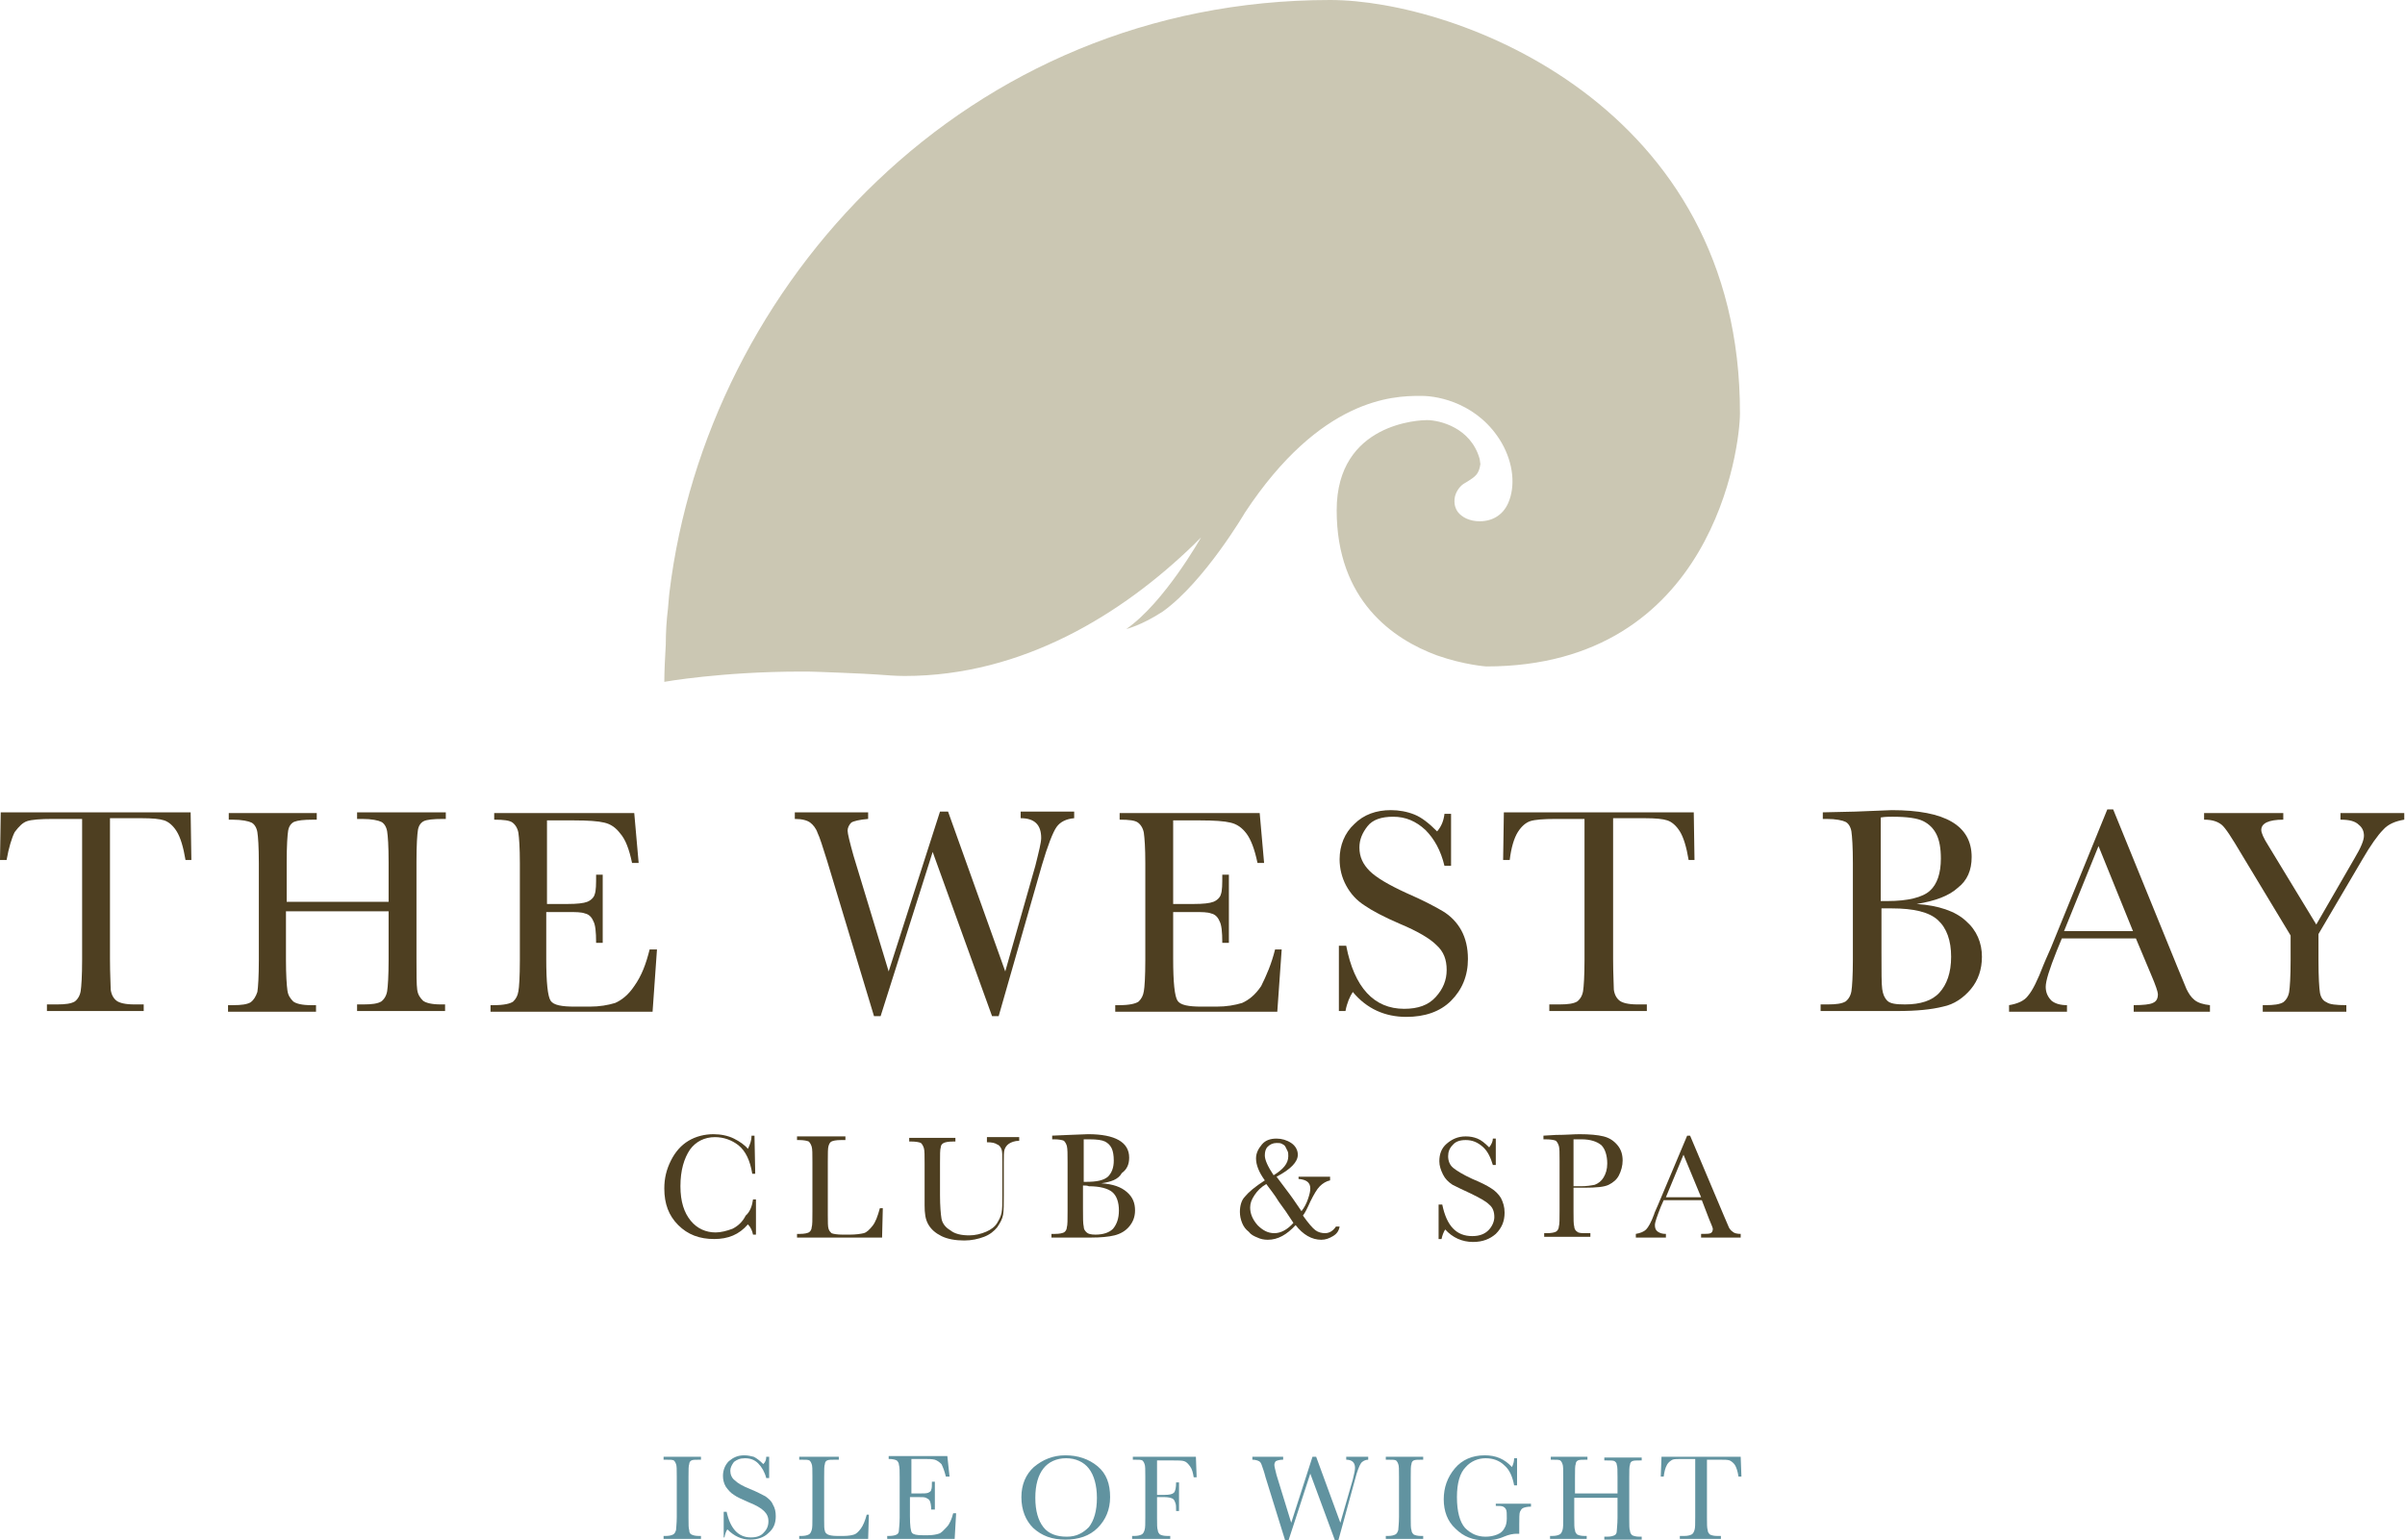 <?xml version="1.0" encoding="utf-8"?>
<!-- Generator: Adobe Illustrator 20.1.0, SVG Export Plug-In . SVG Version: 6.00 Build 0)  -->
<svg version="1.1" id="Layer_1" xmlns="http://www.w3.org/2000/svg" xmlns:xlink="http://www.w3.org/1999/xlink" x="0px" y="0px"
	 viewBox="0 0 328 210.1" style="enable-background:new 0 0 328 210.1;" xml:space="preserve">
<style type="text/css">
	.st0{clip-path:url(#SVGID_2_);}
	.st1{clip-path:url(#SVGID_4_);fill:#CBC7B3;}
	.st2{clip-path:url(#SVGID_6_);}
	.st3{clip-path:url(#SVGID_8_);fill:#4E3F21;}
	.st4{clip-path:url(#SVGID_10_);}
	.st5{clip-path:url(#SVGID_12_);fill:#4E3F21;}
	.st6{clip-path:url(#SVGID_14_);}
	.st7{clip-path:url(#SVGID_16_);fill:#4E3F21;}
	.st8{clip-path:url(#SVGID_18_);}
	.st9{clip-path:url(#SVGID_20_);fill:#4E3F21;}
	.st10{clip-path:url(#SVGID_22_);}
	.st11{clip-path:url(#SVGID_24_);fill:#4E3F21;}
	.st12{clip-path:url(#SVGID_26_);}
	.st13{clip-path:url(#SVGID_28_);fill:#4E3F21;}
	.st14{clip-path:url(#SVGID_30_);}
	.st15{clip-path:url(#SVGID_32_);fill:#4E3F21;}
	.st16{clip-path:url(#SVGID_34_);}
	.st17{clip-path:url(#SVGID_36_);fill:#4E3F21;}
	.st18{clip-path:url(#SVGID_38_);}
	.st19{clip-path:url(#SVGID_40_);fill:#4E3F21;}
	.st20{clip-path:url(#SVGID_42_);}
	.st21{clip-path:url(#SVGID_44_);fill:#4E3F21;}
	.st22{clip-path:url(#SVGID_46_);}
	.st23{clip-path:url(#SVGID_48_);fill:#4E3F21;}
	.st24{clip-path:url(#SVGID_50_);}
	.st25{clip-path:url(#SVGID_52_);fill:#4E3F21;}
	.st26{clip-path:url(#SVGID_54_);}
	.st27{clip-path:url(#SVGID_56_);fill:#4E3F21;}
	.st28{clip-path:url(#SVGID_58_);}
	.st29{clip-path:url(#SVGID_60_);fill:#4E3F21;}
	.st30{clip-path:url(#SVGID_62_);}
	.st31{clip-path:url(#SVGID_64_);fill:#4E3F21;}
	.st32{clip-path:url(#SVGID_66_);}
	.st33{clip-path:url(#SVGID_68_);fill:#4E3F21;}
	.st34{clip-path:url(#SVGID_70_);}
	.st35{clip-path:url(#SVGID_72_);fill:#4E3F21;}
	.st36{clip-path:url(#SVGID_74_);}
	.st37{clip-path:url(#SVGID_76_);fill:#4E3F21;}
	.st38{clip-path:url(#SVGID_78_);}
	.st39{clip-path:url(#SVGID_80_);fill:#6193A0;}
	.st40{clip-path:url(#SVGID_82_);}
	.st41{clip-path:url(#SVGID_84_);fill:#6193A0;}
	.st42{clip-path:url(#SVGID_86_);}
	.st43{clip-path:url(#SVGID_88_);fill:#6193A0;}
	.st44{clip-path:url(#SVGID_90_);}
	.st45{clip-path:url(#SVGID_92_);fill:#6193A0;}
	.st46{clip-path:url(#SVGID_94_);}
	.st47{clip-path:url(#SVGID_96_);fill:#6193A0;}
	.st48{clip-path:url(#SVGID_98_);}
	.st49{clip-path:url(#SVGID_100_);fill:#6193A0;}
	.st50{clip-path:url(#SVGID_102_);}
	.st51{clip-path:url(#SVGID_104_);fill:#6193A0;}
	.st52{clip-path:url(#SVGID_106_);}
	.st53{clip-path:url(#SVGID_108_);fill:#6193A0;}
	.st54{clip-path:url(#SVGID_110_);}
	.st55{clip-path:url(#SVGID_112_);fill:#6193A0;}
	.st56{clip-path:url(#SVGID_114_);}
	.st57{clip-path:url(#SVGID_116_);fill:#6193A0;}
	.st58{clip-path:url(#SVGID_118_);}
	.st59{clip-path:url(#SVGID_120_);fill:#6193A0;}
</style>
<g>
	<defs>
		<path id="SVGID_1_" d="M181.4,0c-49.6,0-85,38.8-90.1,80.8h0c0,0-0.1,0.9-0.2,2.2c-0.2,1.6-0.3,3.3-0.3,4.9
			c-0.1,1.8-0.2,3.6-0.2,5.1c0,0,7.8-1.4,18.7-1.4c0.3,0,0.6,0,0.9,0c0.9,0,8.2,0.3,9.4,0.4c1.3,0.1,2.6,0.2,3.8,0.2
			c16.1,0,29.7-8.5,39.4-17.9l0.2-0.2l0.7-0.7l0.1-0.1c0,0-5,8.9-10.2,12.5c0,0,2.1-0.5,5-2.4c5.7-4.1,11.2-13.5,11.2-13.5
			C180.1,54.3,190,54,193.6,54h0.3c2.4,0,7.8,1.1,10.9,6.4c1.6,2.8,1.9,5.9,0.9,8.2c-0.7,1.6-2.1,2.5-3.9,2.5c-1.3,0-2.4-0.5-3-1.3
			c-0.4-0.6-0.5-1.2-0.4-1.9c0.1-0.7,0.6-1.5,1.2-1.9l0.5-0.3c1.1-0.7,1.6-1,1.8-2.4l-0.1-0.7c-1.2-4.3-5.5-5.3-7.2-5.3
			c-0.8,0-12.3,0.3-12.3,12.3c0,12.3,7.7,17.6,13.7,19.8c3.7,1.3,6.7,1.5,6.7,1.5c31,0,34.6-30,34.6-34.5
			C237.4,14.3,198.6,0,181.4,0"/>
	</defs>
	<clipPath id="SVGID_2_">
		<use xlink:href="#SVGID_1_"  style="overflow:visible;"/>
	</clipPath>
	<g class="st0">
		<defs>
			<rect id="SVGID_3_" y="-0.2" width="329.6" height="210.3"/>
		</defs>
		<clipPath id="SVGID_4_">
			<use xlink:href="#SVGID_3_"  style="overflow:visible;"/>
		</clipPath>
		<rect x="74.9" y="-15.7" class="st1" width="178.2" height="124.4"/>
	</g>
</g>
<g>
	<defs>
		<path id="SVGID_5_" d="M0.9,117.3H0l0.1-6.5H26l0.1,6.5h-0.8c-0.3-1.8-0.7-3.1-1.2-3.9c-0.5-0.8-1.1-1.3-1.7-1.5
			c-0.6-0.2-1.6-0.3-3.1-0.3H15v19.2c0,2.1,0.1,3.5,0.1,4.2c0.1,0.7,0.4,1.2,0.8,1.5c0.4,0.3,1.2,0.5,2.4,0.5h1.3v0.9H6.4v-0.9h1.4
			c1.1,0,1.9-0.1,2.4-0.4c0.4-0.3,0.7-0.8,0.8-1.4c0.1-0.6,0.2-2.1,0.2-4.3v-19.2h-4c-1.7,0-2.9,0.1-3.5,0.3
			c-0.6,0.2-1.1,0.7-1.7,1.5C1.6,114.3,1.2,115.6,0.9,117.3"/>
	</defs>
	<clipPath id="SVGID_6_">
		<use xlink:href="#SVGID_5_"  style="overflow:visible;"/>
	</clipPath>
	<g class="st2">
		<defs>
			<rect id="SVGID_7_" y="-0.2" width="329.6" height="210.3"/>
		</defs>
		<clipPath id="SVGID_8_">
			<use xlink:href="#SVGID_7_"  style="overflow:visible;"/>
		</clipPath>
		<rect x="-15.7" y="95.1" class="st3" width="57.6" height="58.6"/>
	</g>
</g>
<g>
	<defs>
		<path id="SVGID_9_" d="M52.9,124.3H39v6.6c0,2.1,0.1,3.5,0.2,4.2c0.1,0.7,0.4,1.1,0.8,1.5c0.4,0.3,1.2,0.5,2.4,0.5h0.7v0.9h-12
			v-0.9h0.7c1.1,0,1.9-0.1,2.4-0.4c0.4-0.3,0.7-0.8,0.9-1.4c0.1-0.6,0.2-2.1,0.2-4.3v-13.3c0-2.2-0.1-3.6-0.2-4.2
			c-0.1-0.6-0.4-1.1-0.8-1.3c-0.4-0.2-1.3-0.4-2.6-0.4h-0.5v-0.9h12v0.9h-0.5c-1.3,0-2.1,0.1-2.6,0.3c-0.4,0.2-0.7,0.6-0.8,1.2
			c-0.1,0.6-0.2,2-0.2,4.3v5.4h13.9v-5.4c0-2.2-0.1-3.6-0.2-4.2c-0.1-0.6-0.4-1.1-0.8-1.3c-0.4-0.2-1.3-0.4-2.6-0.4h-0.7v-0.9h12.1
			v0.9h-0.4c-1.3,0-2.2,0.1-2.6,0.3c-0.4,0.2-0.7,0.6-0.8,1.2c-0.1,0.6-0.2,2-0.2,4.3v13.3c0,2.1,0,3.5,0.1,4.2
			c0.1,0.7,0.4,1.1,0.8,1.5c0.4,0.3,1.2,0.5,2.4,0.5h0.6v0.9H48.7v-0.9h0.9c1.1,0,1.9-0.1,2.4-0.4c0.4-0.3,0.7-0.8,0.8-1.4
			c0.1-0.6,0.2-2.1,0.2-4.3V124.3"/>
	</defs>
	<clipPath id="SVGID_10_">
		<use xlink:href="#SVGID_9_"  style="overflow:visible;"/>
	</clipPath>
	<g class="st4">
		<defs>
			<rect id="SVGID_11_" y="-0.2" width="329.6" height="210.3"/>
		</defs>
		<clipPath id="SVGID_12_">
			<use xlink:href="#SVGID_11_"  style="overflow:visible;"/>
		</clipPath>
		<rect x="15.4" y="95.1" class="st5" width="61.1" height="58.6"/>
	</g>
</g>
<g>
	<defs>
		<path id="SVGID_13_" d="M88.6,129.5h1l-0.6,8.5H66.9v-0.9h0.5c1.3,0,2.2-0.2,2.6-0.5c0.4-0.4,0.6-0.8,0.7-1.4
			c0.1-0.5,0.2-2,0.2-4.2v-13.3c0-2.1-0.1-3.4-0.2-4.1c-0.1-0.6-0.4-1.1-0.8-1.4c-0.4-0.3-1.2-0.4-2.5-0.4v-0.9h19.1l0.6,6.8h-0.9
			c-0.4-1.9-0.9-3.2-1.6-4c-0.6-0.8-1.3-1.3-2.2-1.5c-0.8-0.2-2.2-0.3-4.1-0.3h-3.7v11.4h2.8c1.3,0,2.2-0.1,2.7-0.3
			c0.5-0.2,0.9-0.6,1-1c0.2-0.5,0.2-1.4,0.2-2.7h0.9v9.3h-0.9c0-1.5-0.1-2.5-0.4-3c-0.2-0.5-0.6-0.9-1.1-1c-0.5-0.2-1.3-0.2-2.4-0.2
			h-2.9v6.4c0,3.2,0.2,5.1,0.6,5.7c0.4,0.6,1.5,0.8,3.3,0.8h2c1.4,0,2.5-0.2,3.5-0.5c0.9-0.4,1.8-1.1,2.6-2.3
			C87.5,133.1,88.1,131.5,88.6,129.5"/>
	</defs>
	<clipPath id="SVGID_14_">
		<use xlink:href="#SVGID_13_"  style="overflow:visible;"/>
	</clipPath>
	<g class="st6">
		<defs>
			<rect id="SVGID_15_" y="-0.2" width="329.6" height="210.3"/>
		</defs>
		<clipPath id="SVGID_16_">
			<use xlink:href="#SVGID_15_"  style="overflow:visible;"/>
		</clipPath>
		<rect x="51.2" y="95.1" class="st7" width="54.1" height="58.6"/>
	</g>
</g>
<g>
	<defs>
		<path id="SVGID_17_" d="M136.2,138.6h-0.9l-8.1-22.4l-7.1,22.4h-0.9l-6.4-21.2c-0.6-1.9-1-3.2-1.3-3.8c-0.2-0.6-0.6-1.1-1-1.4
			c-0.4-0.3-1.1-0.5-2.1-0.5v-0.9h10v0.9c-1.2,0.1-2,0.3-2.3,0.5c-0.3,0.3-0.5,0.7-0.5,1.1c0,0.4,0.3,1.6,0.8,3.4l4.8,15.8l7-21.8
			h1.1l7.8,21.8l4.1-14.4c0.5-2,0.8-3.2,0.8-3.8c0-1.8-0.9-2.7-2.8-2.7v-0.9h7.3v0.9c-1.1,0.1-1.9,0.5-2.4,1.2
			c-0.5,0.7-1.2,2.5-2,5.2L136.2,138.6"/>
	</defs>
	<clipPath id="SVGID_18_">
		<use xlink:href="#SVGID_17_"  style="overflow:visible;"/>
	</clipPath>
	<g class="st8">
		<defs>
			<rect id="SVGID_19_" y="-0.2" width="329.6" height="210.3"/>
		</defs>
		<clipPath id="SVGID_20_">
			<use xlink:href="#SVGID_19_"  style="overflow:visible;"/>
		</clipPath>
		<rect x="92.7" y="95.1" class="st9" width="69.4" height="59.3"/>
	</g>
</g>
<g>
	<defs>
		<path id="SVGID_21_" d="M173.9,129.5h0.9l-0.6,8.5h-22.1v-0.9h0.6c1.3,0,2.2-0.2,2.6-0.5c0.4-0.4,0.6-0.8,0.7-1.4
			c0.1-0.5,0.2-2,0.2-4.2v-13.3c0-2.1-0.1-3.4-0.2-4.1c-0.1-0.6-0.4-1.1-0.8-1.4c-0.4-0.3-1.2-0.4-2.5-0.4v-0.9h19.1l0.6,6.8h-0.9
			c-0.4-1.9-0.9-3.2-1.5-4c-0.6-0.8-1.3-1.3-2.2-1.5c-0.8-0.2-2.2-0.3-4.1-0.3H160v11.4h2.8c1.3,0,2.2-0.1,2.7-0.3
			c0.5-0.2,0.9-0.6,1-1c0.2-0.5,0.2-1.4,0.2-2.7h0.9v9.3h-0.9c0-1.5-0.1-2.5-0.4-3c-0.2-0.5-0.6-0.9-1.1-1c-0.5-0.2-1.3-0.2-2.4-0.2
			H160v6.4c0,3.2,0.2,5.1,0.6,5.7c0.4,0.6,1.5,0.8,3.3,0.8h2c1.4,0,2.5-0.2,3.5-0.5c0.9-0.4,1.8-1.1,2.6-2.3
			C172.7,133.1,173.4,131.5,173.9,129.5"/>
	</defs>
	<clipPath id="SVGID_22_">
		<use xlink:href="#SVGID_21_"  style="overflow:visible;"/>
	</clipPath>
	<g class="st10">
		<defs>
			<rect id="SVGID_23_" y="-0.2" width="329.6" height="210.3"/>
		</defs>
		<clipPath id="SVGID_24_">
			<use xlink:href="#SVGID_23_"  style="overflow:visible;"/>
		</clipPath>
		<rect x="136.5" y="95.1" class="st11" width="54" height="58.6"/>
	</g>
</g>
<g>
	<defs>
		<path id="SVGID_25_" d="M182.6,137.7V129h1c1.1,5.7,3.8,8.6,7.9,8.6c1.9,0,3.3-0.5,4.3-1.6c1-1.1,1.5-2.3,1.5-3.7
			c0-1.4-0.4-2.5-1.4-3.4c-0.9-0.9-2.6-1.9-5-2.9c-2.1-0.9-3.8-1.8-4.8-2.5c-1.1-0.7-1.9-1.6-2.5-2.7c-0.6-1.1-0.9-2.3-0.9-3.6
			c0-1.9,0.7-3.6,2-4.8c1.3-1.3,3-1.9,5-1.9c1.1,0,2.2,0.2,3.2,0.6c1,0.4,2,1.2,3.1,2.3c0.6-0.7,0.9-1.5,1-2.4h0.9v7.1H197
			c-0.5-2.1-1.4-3.7-2.6-4.9c-1.3-1.2-2.7-1.8-4.4-1.8c-1.6,0-2.8,0.4-3.5,1.3c-0.7,0.9-1.1,1.8-1.1,2.9c0,1.3,0.5,2.3,1.4,3.2
			c0.9,0.9,2.6,1.9,5,3c2.3,1,4,1.9,5,2.5c1,0.6,1.9,1.5,2.5,2.6c0.6,1.1,0.9,2.4,0.9,3.9c0,2.3-0.8,4.2-2.3,5.7
			c-1.5,1.5-3.6,2.2-6.1,2.2c-2.9,0-5.4-1.1-7.3-3.4c-0.4,0.6-0.8,1.5-1,2.6H182.6"/>
	</defs>
	<clipPath id="SVGID_26_">
		<use xlink:href="#SVGID_25_"  style="overflow:visible;"/>
	</clipPath>
	<g class="st12">
		<defs>
			<rect id="SVGID_27_" y="-0.2" width="329.6" height="210.3"/>
		</defs>
		<clipPath id="SVGID_28_">
			<use xlink:href="#SVGID_27_"  style="overflow:visible;"/>
		</clipPath>
		<rect x="166.9" y="94.6" class="st13" width="49" height="59.6"/>
	</g>
</g>
<g>
	<defs>
		<path id="SVGID_29_" d="M205.9,117.3H205l0.1-6.5H231l0.1,6.5h-0.8c-0.3-1.8-0.7-3.1-1.2-3.9c-0.5-0.8-1.1-1.3-1.7-1.5
			c-0.6-0.2-1.6-0.3-3.1-0.3H220v19.2c0,2.1,0.1,3.5,0.1,4.2c0.1,0.7,0.4,1.2,0.8,1.5c0.4,0.3,1.2,0.5,2.4,0.5h1.3v0.9h-13.3v-0.9
			h1.4c1.1,0,1.9-0.1,2.4-0.4c0.4-0.3,0.7-0.8,0.8-1.4c0.1-0.6,0.2-2.1,0.2-4.3v-19.2h-3.9c-1.7,0-2.9,0.1-3.5,0.3
			c-0.6,0.2-1.2,0.7-1.7,1.5C206.5,114.3,206.1,115.6,205.9,117.3"/>
	</defs>
	<clipPath id="SVGID_30_">
		<use xlink:href="#SVGID_29_"  style="overflow:visible;"/>
	</clipPath>
	<g class="st14">
		<defs>
			<rect id="SVGID_31_" y="-0.2" width="329.6" height="210.3"/>
		</defs>
		<clipPath id="SVGID_32_">
			<use xlink:href="#SVGID_31_"  style="overflow:visible;"/>
		</clipPath>
		<rect x="189.3" y="95.1" class="st15" width="57.6" height="58.6"/>
	</g>
</g>
<g>
	<defs>
		<path id="SVGID_33_" d="M256.6,123.9v6.1c0,2.6,0,4.2,0.1,4.9c0.1,0.7,0.3,1.2,0.7,1.6c0.4,0.4,1.2,0.5,2.4,0.5
			c2.1,0,3.7-0.5,4.7-1.6c1-1.1,1.6-2.7,1.6-4.9c0-2.2-0.6-3.9-1.8-5c-1.2-1.1-3.3-1.6-6.3-1.6C257.6,123.9,257.1,123.9,256.6,123.9
			z M256.6,122.9c0.3,0,0.6,0,0.8,0c2.8,0,4.8-0.5,5.8-1.4c1-0.9,1.5-2.4,1.5-4.4c0-1.4-0.2-2.5-0.6-3.3c-0.4-0.8-1-1.4-1.8-1.8
			c-0.8-0.4-2.2-0.6-4.2-0.6c-0.5,0-1,0-1.6,0.1V122.9z M261.4,123.3c3,0.2,5.3,1,6.7,2.3c1.5,1.3,2.2,3,2.2,4.9
			c0,1.7-0.5,3.2-1.5,4.4c-1,1.2-2.3,2.1-3.8,2.4c-1.6,0.4-3.6,0.6-6.2,0.6h-10.5v-0.9h1c1.1,0,1.9-0.1,2.4-0.4
			c0.4-0.3,0.7-0.8,0.8-1.4c0.1-0.6,0.2-2.1,0.2-4.3v-13.2c0-2.2-0.1-3.6-0.2-4.3c-0.1-0.6-0.4-1.1-0.8-1.3
			c-0.4-0.2-1.3-0.4-2.6-0.4h-0.5v-0.9l4.4-0.1l5-0.2c7.3,0,10.9,2.1,10.9,6.4c0,1.8-0.6,3.2-1.9,4.2
			C265.8,122.2,263.9,122.9,261.4,123.3z"/>
	</defs>
	<clipPath id="SVGID_34_">
		<use xlink:href="#SVGID_33_"  style="overflow:visible;"/>
	</clipPath>
	<g class="st16">
		<defs>
			<rect id="SVGID_35_" y="-0.2" width="329.6" height="210.3"/>
		</defs>
		<clipPath id="SVGID_36_">
			<use xlink:href="#SVGID_35_"  style="overflow:visible;"/>
		</clipPath>
		<rect x="232.7" y="94.8" class="st17" width="53.4" height="58.9"/>
	</g>
</g>
<g>
	<defs>
		<path id="SVGID_37_" d="M290.9,127l-4.7-11.6l-4.7,11.6H290.9z M291.3,128h-10.1l-0.7,1.7c-1,2.5-1.5,4.1-1.5,4.9
			c0,0.8,0.3,1.4,0.8,1.9c0.5,0.4,1.2,0.6,2.1,0.6v0.9h-7.9v-0.9c1.2-0.2,2.1-0.6,2.6-1.3c0.6-0.7,1.3-2.1,2.1-4.2
			c0.1-0.2,0.4-1,1-2.3l7.7-18.9h0.8L297,132l1.2,2.9c0.3,0.6,0.6,1.1,1.1,1.5c0.5,0.4,1.2,0.6,2.1,0.7v0.9H291v-0.9
			c1.3,0,2.2-0.1,2.6-0.3c0.5-0.2,0.7-0.6,0.7-1.2c0-0.3-0.3-1.2-0.9-2.6L291.3,128z"/>
	</defs>
	<clipPath id="SVGID_38_">
		<use xlink:href="#SVGID_37_"  style="overflow:visible;"/>
	</clipPath>
	<g class="st18">
		<defs>
			<rect id="SVGID_39_" y="-0.2" width="329.6" height="210.3"/>
		</defs>
		<clipPath id="SVGID_40_">
			<use xlink:href="#SVGID_39_"  style="overflow:visible;"/>
		</clipPath>
		<rect x="258.2" y="94.7" class="st19" width="58.9" height="59"/>
	</g>
</g>
<g>
	<defs>
		<path id="SVGID_41_" d="M315.9,126.1l5.2-9c0.9-1.5,1.3-2.5,1.3-3.1c0-0.6-0.2-1.1-0.7-1.5c-0.5-0.5-1.3-0.7-2.5-0.7v-0.9h8.7v0.9
			c-1.2,0.2-2.2,0.6-2.9,1.4c-0.7,0.7-1.7,2.1-2.8,4l-6,10.2v3.6c0,2.3,0.1,3.8,0.2,4.4c0.1,0.6,0.4,1.1,0.9,1.3
			c0.4,0.3,1.3,0.4,2.7,0.4v0.9h-11.4v-0.9h0.4c1.1,0,1.9-0.1,2.4-0.4c0.4-0.3,0.7-0.8,0.8-1.4c0.1-0.6,0.2-2.1,0.2-4.3v-3.4
			l-6.7-11.1c-1.3-2.2-2.2-3.6-2.7-4c-0.5-0.4-1.2-0.7-2.4-0.7v-0.9h10.8v0.9c-2,0-3,0.5-3,1.4c0,0.4,0.3,1.1,1,2.2L315.9,126.1"/>
	</defs>
	<clipPath id="SVGID_42_">
		<use xlink:href="#SVGID_41_"  style="overflow:visible;"/>
	</clipPath>
	<g class="st20">
		<defs>
			<rect id="SVGID_43_" y="-0.2" width="329.6" height="210.3"/>
		</defs>
		<clipPath id="SVGID_44_">
			<use xlink:href="#SVGID_43_"  style="overflow:visible;"/>
		</clipPath>
		<rect x="285" y="95.1" class="st21" width="58.7" height="58.6"/>
	</g>
</g>
<g>
	<defs>
		<path id="SVGID_45_" d="M102.7,163.6h0.4v4.8h-0.4c-0.1-0.5-0.3-1-0.7-1.4c-1.2,1.4-2.7,2-4.6,2c-2,0-3.6-0.6-4.9-1.9
			c-1.3-1.3-1.9-2.9-1.9-5c0-1.4,0.3-2.6,0.9-3.8c0.6-1.2,1.4-2.1,2.4-2.7c1-0.6,2.2-0.9,3.4-0.9c1,0,2,0.2,2.8,0.6
			c0.8,0.4,1.5,0.9,1.9,1.4c0.3-0.6,0.5-1.2,0.5-1.8h0.4l0.1,5.2h-0.4c-0.3-1.8-0.9-3.1-1.9-3.9c-0.9-0.7-2-1.1-3.2-1.1
			c-1.4,0-2.6,0.6-3.4,1.7c-0.8,1.2-1.3,2.8-1.3,5c0,2.1,0.5,3.6,1.4,4.7c0.9,1.1,2.1,1.6,3.4,1.6c0.7,0,1.5-0.2,2.3-0.5
			c0.8-0.4,1.4-1,1.8-1.8C102.3,165.3,102.6,164.4,102.7,163.6"/>
	</defs>
	<clipPath id="SVGID_46_">
		<use xlink:href="#SVGID_45_"  style="overflow:visible;"/>
	</clipPath>
	<g class="st22">
		<defs>
			<rect id="SVGID_47_" y="-0.2" width="329.6" height="210.3"/>
		</defs>
		<clipPath id="SVGID_48_">
			<use xlink:href="#SVGID_47_"  style="overflow:visible;"/>
		</clipPath>
		<rect x="74.9" y="139.1" class="st23" width="43.8" height="45.6"/>
	</g>
</g>
<g>
	<defs>
		<path id="SVGID_49_" d="M120.4,164.8l-0.1,4h-11.6v-0.5h0.4c0.6,0,1-0.1,1.2-0.2c0.2-0.1,0.4-0.4,0.4-0.7c0.1-0.3,0.1-1,0.1-2.2
			v-6.7c0-1.1,0-1.8-0.1-2.1c-0.1-0.3-0.2-0.5-0.4-0.7c-0.2-0.1-0.7-0.2-1.3-0.2h-0.3v-0.5h6.6v0.5h-0.6c-0.7,0-1.1,0.1-1.3,0.2
			c-0.2,0.1-0.3,0.3-0.4,0.6c-0.1,0.3-0.1,1-0.1,2.2v7.2c0,1,0,1.6,0.1,1.9c0.1,0.3,0.2,0.4,0.4,0.6c0.2,0.1,0.8,0.2,1.5,0.2h1
			c0.8,0,1.5-0.1,1.9-0.2c0.4-0.1,0.8-0.5,1.2-1c0.4-0.5,0.7-1.3,1-2.4H120.4"/>
	</defs>
	<clipPath id="SVGID_50_">
		<use xlink:href="#SVGID_49_"  style="overflow:visible;"/>
	</clipPath>
	<g class="st24">
		<defs>
			<rect id="SVGID_51_" y="-0.2" width="329.6" height="210.3"/>
		</defs>
		<clipPath id="SVGID_52_">
			<use xlink:href="#SVGID_51_"  style="overflow:visible;"/>
		</clipPath>
		<rect x="93" y="139.4" class="st25" width="43.1" height="45.1"/>
	</g>
</g>
<g>
	<defs>
		<path id="SVGID_53_" d="M134.4,155.1h4.6v0.5c-0.6,0-1.1,0.2-1.4,0.4c-0.3,0.2-0.5,0.5-0.6,0.8c-0.1,0.3-0.1,0.9-0.1,1.7v4.6
			c0,1.2,0,2-0.1,2.6c-0.1,0.6-0.4,1.1-0.8,1.7c-0.4,0.5-1,1-1.8,1.3c-0.8,0.3-1.7,0.5-2.7,0.5c-1.2,0-2.3-0.2-3.1-0.6
			c-0.8-0.4-1.4-0.9-1.8-1.6c-0.4-0.7-0.5-1.5-0.5-2.6l0-1.4v-4.3c0-1.1,0-1.8-0.1-2.1c-0.1-0.3-0.2-0.5-0.4-0.7
			c-0.2-0.1-0.7-0.2-1.3-0.2h-0.3v-0.5h6.3v0.5h-0.3c-0.7,0-1.1,0.1-1.3,0.2c-0.2,0.1-0.4,0.3-0.4,0.6c-0.1,0.3-0.1,1-0.1,2.2v4.3
			c0,1.5,0.1,2.6,0.2,3.2c0.1,0.6,0.5,1.2,1.2,1.6c0.6,0.5,1.5,0.7,2.6,0.7c0.8,0,1.6-0.2,2.3-0.5c0.7-0.3,1.2-0.7,1.5-1.2
			c0.3-0.5,0.5-0.9,0.6-1.4c0.1-0.5,0.1-1.3,0.1-2.3v-4.7c0-0.8,0-1.3-0.1-1.6c-0.1-0.3-0.3-0.6-0.6-0.7c-0.3-0.2-0.7-0.3-1.4-0.3
			V155.1"/>
	</defs>
	<clipPath id="SVGID_54_">
		<use xlink:href="#SVGID_53_"  style="overflow:visible;"/>
	</clipPath>
	<g class="st26">
		<defs>
			<rect id="SVGID_55_" y="-0.2" width="329.6" height="210.3"/>
		</defs>
		<clipPath id="SVGID_56_">
			<use xlink:href="#SVGID_55_"  style="overflow:visible;"/>
		</clipPath>
		<rect x="108.2" y="139.4" class="st27" width="46.5" height="45.4"/>
	</g>
</g>
<g>
	<defs>
		<path id="SVGID_57_" d="M150.2,161.4c1.6,0.1,2.7,0.5,3.5,1.2c0.8,0.7,1.1,1.5,1.1,2.5c0,0.9-0.3,1.6-0.8,2.2
			c-0.5,0.6-1.2,1-2,1.2c-0.8,0.2-1.9,0.3-3.2,0.3h-5.4v-0.5h0.5c0.6,0,1-0.1,1.2-0.2c0.2-0.1,0.4-0.4,0.4-0.7
			c0.1-0.3,0.1-1,0.1-2.2v-6.7c0-1.1,0-1.8-0.1-2.2c-0.1-0.3-0.2-0.5-0.4-0.7c-0.2-0.1-0.7-0.2-1.3-0.2h-0.3v-0.5l2.3-0.1l2.6-0.1
			c3.7,0,5.6,1.1,5.6,3.2c0,0.9-0.3,1.6-1,2.1C152.5,160.9,151.5,161.2,150.2,161.4z M147.7,161.2c0.2,0,0.3,0,0.4,0
			c1.5,0,2.4-0.2,3-0.7c0.5-0.5,0.8-1.2,0.8-2.2c0-0.7-0.1-1.3-0.3-1.7c-0.2-0.4-0.5-0.7-0.9-0.9c-0.4-0.2-1.1-0.3-2.1-0.3
			c-0.3,0-0.5,0-0.8,0V161.2z M147.7,161.7v3.1c0,1.3,0,2.1,0.1,2.5c0,0.4,0.2,0.6,0.4,0.8c0.2,0.2,0.6,0.3,1.2,0.3
			c1.1,0,1.9-0.3,2.4-0.8c0.5-0.6,0.8-1.4,0.8-2.5c0-1.1-0.3-2-0.9-2.5c-0.6-0.5-1.7-0.8-3.2-0.8C148.3,161.7,148,161.7,147.7,161.7
			z"/>
	</defs>
	<clipPath id="SVGID_58_">
		<use xlink:href="#SVGID_57_"  style="overflow:visible;"/>
	</clipPath>
	<g class="st28">
		<defs>
			<rect id="SVGID_59_" y="-0.2" width="329.6" height="210.3"/>
		</defs>
		<clipPath id="SVGID_60_">
			<use xlink:href="#SVGID_59_"  style="overflow:visible;"/>
		</clipPath>
		<rect x="127.8" y="139.3" class="st29" width="42.7" height="45.2"/>
	</g>
</g>
<g>
	<defs>
		<path id="SVGID_61_" d="M177.1,160.5h4.3v0.5c-0.5,0.1-1,0.4-1.4,0.8c-0.4,0.4-0.8,1.1-1.3,2.1c-0.4,0.9-0.7,1.5-1,1.9
			c0.7,1,1.3,1.7,1.7,2c0.4,0.3,0.9,0.4,1.3,0.4c0.6,0,1.1-0.3,1.5-0.9h0.5c-0.1,0.6-0.4,1-0.9,1.3c-0.5,0.3-1,0.5-1.6,0.5
			c-1.3,0-2.5-0.7-3.5-2c-1.2,1.3-2.4,2-3.8,2c-0.5,0-1-0.1-1.4-0.3c-0.5-0.2-0.9-0.4-1.2-0.8c-0.4-0.3-0.7-0.7-0.9-1.2
			c-0.2-0.5-0.3-1-0.3-1.5c0-0.8,0.2-1.6,0.7-2.1c0.5-0.6,1.3-1.3,2.7-2.2c-0.8-1.1-1.2-2.1-1.2-3c0-0.7,0.3-1.3,0.8-1.9
			c0.5-0.6,1.2-0.8,2-0.8c0.7,0,1.4,0.2,2,0.6c0.6,0.4,0.9,1,0.9,1.6c0,1-1,2-2.9,3c0.6,0.8,1.2,1.6,1.8,2.4
			c0.6,0.8,1.1,1.6,1.6,2.3c0.4-0.5,0.7-1.1,0.9-1.7c0.2-0.6,0.3-1,0.3-1.4c0-0.8-0.5-1.2-1.6-1.3V160.5z M172.7,161.5
			c-0.7,0.4-1.2,0.9-1.6,1.5c-0.4,0.6-0.6,1.1-0.6,1.7c0,0.8,0.3,1.6,1,2.4c0.7,0.7,1.4,1.1,2.3,1.1c0.9,0,1.8-0.5,2.6-1.4
			c-0.7-1.1-1.4-2.1-2-2.9C173.8,162.9,173.2,162.2,172.7,161.5z M173.7,160.3c1.3-0.8,2-1.6,2-2.6c0-0.3,0-0.5-0.1-0.7
			c-0.1-0.2-0.2-0.4-0.3-0.6c-0.1-0.2-0.3-0.3-0.5-0.4c-0.2-0.1-0.4-0.1-0.7-0.1c-0.5,0-0.9,0.2-1.2,0.5c-0.3,0.3-0.4,0.7-0.4,1.2
			C172.5,158.2,172.9,159.1,173.7,160.3z"/>
	</defs>
	<clipPath id="SVGID_62_">
		<use xlink:href="#SVGID_61_"  style="overflow:visible;"/>
	</clipPath>
	<g class="st30">
		<defs>
			<rect id="SVGID_63_" y="-0.2" width="329.6" height="210.3"/>
		</defs>
		<clipPath id="SVGID_64_">
			<use xlink:href="#SVGID_63_"  style="overflow:visible;"/>
		</clipPath>
		<rect x="153.4" y="139.7" class="st31" width="45" height="45.1"/>
	</g>
</g>
<g>
	<defs>
		<path id="SVGID_65_" d="M196.2,168.7v-4.4h0.5c0.6,2.9,1.9,4.3,4.1,4.3c1,0,1.7-0.3,2.2-0.8c0.5-0.5,0.8-1.2,0.8-1.8
			c0-0.7-0.2-1.3-0.7-1.7c-0.5-0.5-1.3-0.9-2.5-1.5c-1.1-0.5-1.9-0.9-2.5-1.2c-0.6-0.4-1-0.8-1.3-1.4c-0.3-0.6-0.5-1.2-0.5-1.8
			c0-1,0.3-1.8,1-2.4c0.7-0.6,1.5-1,2.6-1c0.6,0,1.1,0.1,1.6,0.3c0.5,0.2,1,0.6,1.6,1.2c0.3-0.4,0.5-0.8,0.5-1.2h0.4v3.6h-0.4
			c-0.3-1-0.7-1.9-1.4-2.5c-0.7-0.6-1.4-0.9-2.3-0.9c-0.8,0-1.4,0.2-1.8,0.7c-0.4,0.4-0.6,0.9-0.6,1.5c0,0.6,0.2,1.2,0.7,1.6
			c0.5,0.4,1.3,0.9,2.6,1.5c1.2,0.5,2,0.9,2.6,1.3c0.5,0.3,1,0.8,1.3,1.3c0.3,0.6,0.5,1.2,0.5,2c0,1.2-0.4,2.1-1.2,2.9
			c-0.8,0.7-1.8,1.1-3.1,1.1c-1.5,0-2.8-0.6-3.8-1.7c-0.2,0.3-0.4,0.8-0.5,1.3H196.2"/>
	</defs>
	<clipPath id="SVGID_66_">
		<use xlink:href="#SVGID_65_"  style="overflow:visible;"/>
	</clipPath>
	<g class="st32">
		<defs>
			<rect id="SVGID_67_" y="-0.2" width="329.6" height="210.3"/>
		</defs>
		<clipPath id="SVGID_68_">
			<use xlink:href="#SVGID_67_"  style="overflow:visible;"/>
		</clipPath>
		<rect x="180.5" y="139.1" class="st33" width="40.5" height="45.6"/>
	</g>
</g>
<g>
	<defs>
		<path id="SVGID_69_" d="M214.6,162.3v2.9c0,1.1,0,1.8,0.1,2.1c0,0.3,0.2,0.6,0.4,0.7c0.2,0.2,0.6,0.2,1.3,0.2h0.5v0.5h-6.3v-0.5
			h0.4c0.6,0,1-0.1,1.2-0.2c0.2-0.1,0.4-0.4,0.4-0.7c0.1-0.3,0.1-1,0.1-2.2v-6.7c0-1.1,0-1.8-0.1-2.1c-0.1-0.3-0.2-0.5-0.4-0.7
			c-0.2-0.1-0.7-0.2-1.4-0.2h-0.3v-0.5l1.7-0.1c1.4,0,2.4-0.1,3.2-0.1c1.4,0,2.5,0.1,3.3,0.3c0.8,0.2,1.4,0.6,1.9,1.2
			c0.5,0.6,0.7,1.3,0.7,2.1c0,0.7-0.2,1.4-0.5,2c-0.3,0.6-0.8,1-1.4,1.3c-0.6,0.3-1.7,0.4-3.3,0.4H214.6z M214.6,161.8h1
			c0.8,0,1.4-0.1,1.9-0.2c0.5-0.2,0.9-0.5,1.2-1c0.3-0.5,0.5-1.1,0.5-1.9c0-1.1-0.3-2-0.8-2.5c-0.6-0.5-1.5-0.8-2.7-0.8
			c-0.5,0-0.8,0-1.1,0V161.8z"/>
	</defs>
	<clipPath id="SVGID_70_">
		<use xlink:href="#SVGID_69_"  style="overflow:visible;"/>
	</clipPath>
	<g class="st34">
		<defs>
			<rect id="SVGID_71_" y="-0.2" width="329.6" height="210.3"/>
		</defs>
		<clipPath id="SVGID_72_">
			<use xlink:href="#SVGID_71_"  style="overflow:visible;"/>
		</clipPath>
		<rect x="194.8" y="139.3" class="st35" width="42.2" height="45.2"/>
	</g>
</g>
<g>
	<defs>
		<path id="SVGID_73_" d="M232.1,163.7h-5.2l-0.4,0.9c-0.5,1.3-0.8,2.1-0.8,2.5c0,0.4,0.1,0.7,0.4,0.9c0.3,0.2,0.6,0.3,1.1,0.3v0.5
			h-4.1v-0.5c0.6-0.1,1.1-0.3,1.4-0.6c0.3-0.3,0.7-1,1.1-2.1c0-0.1,0.2-0.5,0.5-1.2l4-9.5h0.4l4.6,10.9l0.6,1.4
			c0.1,0.3,0.3,0.6,0.6,0.8c0.2,0.2,0.6,0.3,1.1,0.3v0.5H232v-0.5c0.7,0,1.1,0,1.3-0.1c0.2-0.1,0.3-0.3,0.3-0.6
			c0-0.1-0.2-0.6-0.5-1.3L232.1,163.7z M232,163.3l-2.4-5.8l-2.4,5.8H232z"/>
	</defs>
	<clipPath id="SVGID_74_">
		<use xlink:href="#SVGID_73_"  style="overflow:visible;"/>
	</clipPath>
	<g class="st36">
		<defs>
			<rect id="SVGID_75_" y="-0.2" width="329.6" height="210.3"/>
		</defs>
		<clipPath id="SVGID_76_">
			<use xlink:href="#SVGID_75_"  style="overflow:visible;"/>
		</clipPath>
		<rect x="207.5" y="139.2" class="st37" width="45.5" height="45.3"/>
	</g>
</g>
<g>
	<defs>
		<path id="SVGID_77_" d="M90.5,199.1v-0.4h5.1v0.4h-0.2c-0.6,0-0.9,0-1.1,0.1c-0.2,0.1-0.3,0.3-0.3,0.5c-0.1,0.2-0.1,0.8-0.1,1.8
			v5.5c0,0.9,0,1.5,0.1,1.7c0,0.3,0.1,0.5,0.3,0.6c0.2,0.1,0.5,0.2,1,0.2h0.3v0.4h-5.1v-0.4h0.3c0.5,0,0.8-0.1,1-0.2
			c0.2-0.1,0.3-0.3,0.4-0.6c0-0.3,0.1-0.8,0.1-1.8v-5.5c0-0.9,0-1.5-0.1-1.7c-0.1-0.3-0.2-0.4-0.3-0.5c-0.2-0.1-0.5-0.1-1.1-0.1
			H90.5"/>
	</defs>
	<clipPath id="SVGID_78_">
		<use xlink:href="#SVGID_77_"  style="overflow:visible;"/>
	</clipPath>
	<g class="st38">
		<defs>
			<rect id="SVGID_79_" y="-0.2" width="329.6" height="210.3"/>
		</defs>
		<clipPath id="SVGID_80_">
			<use xlink:href="#SVGID_79_"  style="overflow:visible;"/>
		</clipPath>
		<rect x="74.8" y="183" class="st39" width="36.5" height="42.5"/>
	</g>
</g>
<g>
	<defs>
		<path id="SVGID_81_" d="M98.7,209.8v-3.6h0.4c0.5,2.3,1.6,3.5,3.3,3.5c0.8,0,1.4-0.2,1.8-0.7c0.4-0.4,0.6-0.9,0.6-1.5
			c0-0.6-0.2-1-0.6-1.4c-0.4-0.4-1.1-0.8-2.1-1.2c-0.9-0.4-1.6-0.7-2-1c-0.5-0.3-0.8-0.7-1.1-1.1c-0.3-0.5-0.4-1-0.4-1.5
			c0-0.8,0.3-1.5,0.8-2c0.6-0.5,1.2-0.8,2.1-0.8c0.5,0,0.9,0.1,1.3,0.2c0.4,0.2,0.8,0.5,1.3,1c0.3-0.3,0.4-0.6,0.4-1h0.4v2.9h-0.4
			c-0.2-0.8-0.6-1.5-1.1-2c-0.5-0.5-1.1-0.7-1.8-0.7c-0.7,0-1.1,0.2-1.5,0.5c-0.3,0.4-0.5,0.8-0.5,1.2c0,0.5,0.2,1,0.6,1.3
			c0.4,0.4,1.1,0.8,2.1,1.2c1,0.4,1.7,0.8,2.1,1c0.4,0.3,0.8,0.6,1,1.1c0.3,0.5,0.4,1,0.4,1.6c0,1-0.3,1.7-1,2.3
			c-0.6,0.6-1.5,0.9-2.5,0.9c-1.2,0-2.2-0.5-3.1-1.4c-0.2,0.3-0.3,0.6-0.4,1.1H98.7"/>
	</defs>
	<clipPath id="SVGID_82_">
		<use xlink:href="#SVGID_81_"  style="overflow:visible;"/>
	</clipPath>
	<g class="st40">
		<defs>
			<rect id="SVGID_83_" y="-0.2" width="329.6" height="210.3"/>
		</defs>
		<clipPath id="SVGID_84_">
			<use xlink:href="#SVGID_83_"  style="overflow:visible;"/>
		</clipPath>
		<rect x="83" y="182.8" class="st41" width="38.8" height="43"/>
	</g>
</g>
<g>
	<defs>
		<path id="SVGID_85_" d="M118.5,206.6l-0.1,3.3H109v-0.4h0.3c0.5,0,0.8-0.1,1-0.2c0.2-0.1,0.3-0.3,0.4-0.6c0.1-0.3,0.1-0.8,0.1-1.8
			v-5.5c0-0.9,0-1.5-0.1-1.7c-0.1-0.3-0.2-0.4-0.3-0.5c-0.2-0.1-0.5-0.1-1.1-0.1H109v-0.4h5.4v0.4h-0.5c-0.5,0-0.9,0-1.1,0.1
			c-0.2,0.1-0.3,0.3-0.3,0.5c-0.1,0.2-0.1,0.8-0.1,1.8v5.8c0,0.8,0,1.3,0.1,1.5c0,0.2,0.2,0.4,0.4,0.5c0.2,0.1,0.6,0.2,1.3,0.2h0.8
			c0.7,0,1.2-0.1,1.5-0.2c0.3-0.1,0.6-0.4,0.9-0.8c0.3-0.4,0.6-1.1,0.8-1.9H118.5"/>
	</defs>
	<clipPath id="SVGID_86_">
		<use xlink:href="#SVGID_85_"  style="overflow:visible;"/>
	</clipPath>
	<g class="st42">
		<defs>
			<rect id="SVGID_87_" y="-0.2" width="329.6" height="210.3"/>
		</defs>
		<clipPath id="SVGID_88_">
			<use xlink:href="#SVGID_87_"  style="overflow:visible;"/>
		</clipPath>
		<rect x="93.3" y="183" class="st43" width="41" height="42.5"/>
	</g>
</g>
<g>
	<defs>
		<path id="SVGID_89_" d="M130,206.4h0.4l-0.2,3.5h-9.2v-0.4h0.2c0.6,0,0.9-0.1,1.1-0.2c0.2-0.1,0.3-0.3,0.3-0.6
			c0-0.2,0.1-0.8,0.1-1.7v-5.5c0-0.8,0-1.4-0.1-1.7c0-0.3-0.2-0.5-0.3-0.6c-0.2-0.1-0.5-0.2-1.1-0.2v-0.4h8l0.3,2.8H129
			c-0.2-0.8-0.4-1.3-0.6-1.7c-0.3-0.3-0.6-0.5-0.9-0.6c-0.4-0.1-0.9-0.1-1.7-0.1h-1.5v4.7h1.2c0.5,0,0.9,0,1.1-0.1
			c0.2-0.1,0.4-0.2,0.4-0.4c0.1-0.2,0.1-0.6,0.1-1.1h0.4v3.8H127c0-0.6-0.1-1-0.2-1.2c-0.1-0.2-0.3-0.3-0.5-0.4
			c-0.2-0.1-0.5-0.1-1-0.1h-1.2v2.6c0,1.3,0.1,2.1,0.3,2.3c0.2,0.2,0.6,0.3,1.4,0.3h0.8c0.6,0,1.1-0.1,1.4-0.2
			c0.4-0.1,0.7-0.5,1.1-0.9S129.8,207.2,130,206.4"/>
	</defs>
	<clipPath id="SVGID_90_">
		<use xlink:href="#SVGID_89_"  style="overflow:visible;"/>
	</clipPath>
	<g class="st44">
		<defs>
			<rect id="SVGID_91_" y="-0.2" width="329.6" height="210.3"/>
		</defs>
		<clipPath id="SVGID_92_">
			<use xlink:href="#SVGID_91_"  style="overflow:visible;"/>
		</clipPath>
		<rect x="105.2" y="183" class="st45" width="40.9" height="42.5"/>
	</g>
</g>
<g>
	<defs>
		<path id="SVGID_93_" d="M139.3,204.2c0-1.7,0.6-3.1,1.7-4.1c1.2-1,2.6-1.6,4.3-1.6c1.7,0,3.2,0.5,4.4,1.5c1.2,1,1.7,2.4,1.7,4.2
			c0,1.7-0.6,3.1-1.7,4.2c-1.1,1.1-2.6,1.6-4.4,1.6c-1.8,0-3.2-0.5-4.4-1.6C139.9,207.4,139.3,206,139.3,204.2z M141.2,204.3
			c0,1.8,0.4,3.1,1.1,4c0.7,0.9,1.8,1.3,3.2,1.3c1.3,0,2.2-0.5,3-1.3c0.7-0.9,1.1-2.2,1.1-4c0-1.7-0.4-3.1-1.1-4
			c-0.7-0.9-1.8-1.4-3.1-1.4c-1.3,0-2.4,0.5-3.1,1.4C141.6,201.2,141.2,202.5,141.2,204.3z"/>
	</defs>
	<clipPath id="SVGID_94_">
		<use xlink:href="#SVGID_93_"  style="overflow:visible;"/>
	</clipPath>
	<g class="st46">
		<defs>
			<rect id="SVGID_95_" y="-0.2" width="329.6" height="210.3"/>
		</defs>
		<clipPath id="SVGID_96_">
			<use xlink:href="#SVGID_95_"  style="overflow:visible;"/>
		</clipPath>
		<rect x="123.6" y="182.8" class="st47" width="43.5" height="43"/>
	</g>
</g>
<g>
	<defs>
		<path id="SVGID_97_" d="M163.1,198.7l0.1,2.8h-0.4c-0.1-0.6-0.2-1.1-0.5-1.5c-0.3-0.4-0.5-0.6-0.8-0.7c-0.3-0.1-0.8-0.1-1.5-0.1
			h-2.2v4.7h1c0.7,0,1.1-0.1,1.3-0.3c0.2-0.2,0.3-0.7,0.3-1.4h0.4v3.9h-0.4c0-0.5,0-0.9-0.1-1.1c-0.1-0.3-0.2-0.5-0.4-0.6
			c-0.2-0.1-0.6-0.2-1.1-0.2h-1v2.8c0,0.9,0,1.5,0.1,1.7c0,0.3,0.2,0.5,0.3,0.6c0.2,0.1,0.5,0.2,1,0.2h0.4v0.4h-5.2v-0.4h0.3
			c0.5,0,0.8-0.1,1-0.2c0.2-0.1,0.3-0.3,0.4-0.6c0.1-0.3,0.1-0.8,0.1-1.8v-5.5c0-0.9,0-1.5-0.1-1.7c-0.1-0.3-0.2-0.4-0.3-0.5
			c-0.2-0.1-0.5-0.1-1.1-0.1h-0.2v-0.4H163.1"/>
	</defs>
	<clipPath id="SVGID_98_">
		<use xlink:href="#SVGID_97_"  style="overflow:visible;"/>
	</clipPath>
	<g class="st48">
		<defs>
			<rect id="SVGID_99_" y="-0.2" width="329.6" height="210.3"/>
		</defs>
		<clipPath id="SVGID_100_">
			<use xlink:href="#SVGID_99_"  style="overflow:visible;"/>
		</clipPath>
		<rect x="138.8" y="183" class="st49" width="40.2" height="42.5"/>
	</g>
</g>
<g>
	<defs>
		<path id="SVGID_101_" d="M182.5,210.2h-0.4l-3.4-9.2l-3,9.2h-0.4l-2.7-8.7c-0.2-0.8-0.4-1.3-0.5-1.6c-0.1-0.3-0.2-0.5-0.4-0.6
			c-0.2-0.1-0.5-0.2-0.9-0.2v-0.4h4.2v0.4c-0.5,0-0.8,0.1-1,0.2c-0.1,0.1-0.2,0.3-0.2,0.5c0,0.2,0.1,0.6,0.3,1.4l2,6.5l2.9-9h0.5
			l3.3,9l1.7-5.9c0.2-0.8,0.3-1.3,0.3-1.6c0-0.7-0.4-1.1-1.2-1.1v-0.4h3v0.4c-0.4,0-0.8,0.2-1,0.5c-0.2,0.3-0.5,1-0.8,2.2
			L182.5,210.2"/>
	</defs>
	<clipPath id="SVGID_102_">
		<use xlink:href="#SVGID_101_"  style="overflow:visible;"/>
	</clipPath>
	<g class="st50">
		<defs>
			<rect id="SVGID_103_" y="-0.2" width="329.6" height="210.3"/>
		</defs>
		<clipPath id="SVGID_104_">
			<use xlink:href="#SVGID_103_"  style="overflow:visible;"/>
		</clipPath>
		<rect x="155.2" y="183" class="st51" width="47.3" height="42.8"/>
	</g>
</g>
<g>
	<defs>
		<path id="SVGID_105_" d="M189,199.1v-0.4h5.1v0.4h-0.2c-0.5,0-0.9,0-1.1,0.1c-0.2,0.1-0.3,0.3-0.3,0.5c-0.1,0.2-0.1,0.8-0.1,1.8
			v5.5c0,0.9,0,1.5,0.1,1.7c0,0.3,0.2,0.5,0.3,0.6c0.2,0.1,0.5,0.2,1,0.2h0.3v0.4H189v-0.4h0.3c0.5,0,0.8-0.1,1-0.2
			c0.2-0.1,0.3-0.3,0.4-0.6c0-0.3,0.1-0.8,0.1-1.8v-5.5c0-0.9,0-1.5-0.1-1.7c-0.1-0.3-0.2-0.4-0.3-0.5c-0.2-0.1-0.5-0.1-1.1-0.1H189
			"/>
	</defs>
	<clipPath id="SVGID_106_">
		<use xlink:href="#SVGID_105_"  style="overflow:visible;"/>
	</clipPath>
	<g class="st52">
		<defs>
			<rect id="SVGID_107_" y="-0.2" width="329.6" height="210.3"/>
		</defs>
		<clipPath id="SVGID_108_">
			<use xlink:href="#SVGID_107_"  style="overflow:visible;"/>
		</clipPath>
		<rect x="173.3" y="183" class="st53" width="36.5" height="42.5"/>
	</g>
</g>
<g>
	<defs>
		<path id="SVGID_109_" d="M204,205.1h4.8v0.4c-0.5,0-0.9,0.1-1.1,0.2c-0.2,0.1-0.3,0.3-0.4,0.5c-0.1,0.2-0.1,0.9-0.1,1.8v1.2
			c-0.1,0-0.3,0-0.4,0c-0.4,0-1,0.1-1.7,0.4c-0.9,0.4-1.8,0.5-2.6,0.5c-1.6,0-2.9-0.5-4-1.6c-1.1-1-1.6-2.4-1.6-4
			c0-1.6,0.5-3,1.5-4.2c1-1.2,2.4-1.8,4.1-1.8c1.5,0,2.7,0.5,3.7,1.6c0.2-0.4,0.3-0.8,0.3-1.2h0.4v3.7h-0.4
			c-0.2-1.1-0.6-2.1-1.3-2.7c-0.7-0.7-1.6-1-2.6-1c-1,0-2,0.4-2.7,1.2c-0.8,0.8-1.2,2.2-1.2,4.1c0,2,0.4,3.4,1.1,4.2
			c0.8,0.8,1.7,1.2,2.8,1.2c0.6,0,1.1-0.1,1.6-0.3c0.5-0.2,0.8-0.5,1-0.9c0.2-0.3,0.3-0.8,0.3-1.3c0-0.6,0-1-0.1-1.2
			c-0.1-0.2-0.2-0.3-0.4-0.4c-0.2-0.1-0.5-0.1-0.9-0.1H204V205.1"/>
	</defs>
	<clipPath id="SVGID_110_">
		<use xlink:href="#SVGID_109_"  style="overflow:visible;"/>
	</clipPath>
	<g class="st54">
		<defs>
			<rect id="SVGID_111_" y="-0.2" width="329.6" height="210.3"/>
		</defs>
		<clipPath id="SVGID_112_">
			<use xlink:href="#SVGID_111_"  style="overflow:visible;"/>
		</clipPath>
		<rect x="181.3" y="182.8" class="st55" width="43.1" height="43"/>
	</g>
</g>
<g>
	<defs>
		<path id="SVGID_113_" d="M220.5,204.3h-5.8v2.7c0,0.9,0,1.5,0.1,1.7c0,0.3,0.2,0.5,0.3,0.6c0.2,0.1,0.5,0.2,1,0.2h0.3v0.4h-5v-0.4
			h0.3c0.5,0,0.8-0.1,1-0.2c0.2-0.1,0.3-0.3,0.4-0.6c0.1-0.3,0.1-0.8,0.1-1.8v-5.5c0-0.9,0-1.5-0.1-1.7c-0.1-0.3-0.2-0.4-0.3-0.5
			c-0.2-0.1-0.5-0.1-1.1-0.1h-0.2v-0.4h5v0.4h-0.2c-0.5,0-0.9,0-1.1,0.1c-0.2,0.1-0.3,0.3-0.3,0.5c-0.1,0.2-0.1,0.8-0.1,1.8v2.2h5.8
			v-2.2c0-0.9,0-1.5-0.1-1.7c0-0.3-0.2-0.4-0.3-0.5c-0.2-0.1-0.5-0.1-1.1-0.1h-0.3v-0.4h5.1v0.4h-0.2c-0.5,0-0.9,0-1.1,0.1
			c-0.2,0.1-0.3,0.3-0.3,0.5c-0.1,0.2-0.1,0.8-0.1,1.8v5.5c0,0.9,0,1.5,0.1,1.7c0,0.3,0.2,0.5,0.3,0.6c0.2,0.1,0.5,0.2,1,0.2h0.3
			v0.4h-5.1v-0.4h0.4c0.5,0,0.8-0.1,1-0.2c0.2-0.1,0.3-0.3,0.3-0.6c0-0.3,0.1-0.8,0.1-1.8V204.3"/>
	</defs>
	<clipPath id="SVGID_114_">
		<use xlink:href="#SVGID_113_"  style="overflow:visible;"/>
	</clipPath>
	<g class="st56">
		<defs>
			<rect id="SVGID_115_" y="-0.2" width="329.6" height="210.3"/>
		</defs>
		<clipPath id="SVGID_116_">
			<use xlink:href="#SVGID_115_"  style="overflow:visible;"/>
		</clipPath>
		<rect x="195.7" y="183" class="st57" width="43.8" height="42.5"/>
	</g>
</g>
<g>
	<defs>
		<path id="SVGID_117_" d="M226.9,201.4h-0.4l0.1-2.7h10.8l0.1,2.7h-0.4c-0.1-0.7-0.3-1.3-0.5-1.6c-0.2-0.3-0.5-0.5-0.7-0.6
			c-0.3-0.1-0.7-0.1-1.3-0.1h-1.8v7.9c0,0.9,0,1.4,0.1,1.7c0,0.3,0.2,0.5,0.3,0.6c0.2,0.1,0.5,0.2,1,0.2h0.5v0.4h-5.6v-0.4h0.6
			c0.5,0,0.8-0.1,1-0.2c0.2-0.1,0.3-0.3,0.4-0.6c0.1-0.3,0.1-0.8,0.1-1.8v-7.9h-1.7c-0.7,0-1.2,0-1.4,0.1c-0.2,0.1-0.5,0.3-0.7,0.6
			C227.1,200.2,227,200.7,226.9,201.4"/>
	</defs>
	<clipPath id="SVGID_118_">
		<use xlink:href="#SVGID_117_"  style="overflow:visible;"/>
	</clipPath>
	<g class="st58">
		<defs>
			<rect id="SVGID_119_" y="-0.2" width="329.6" height="210.3"/>
		</defs>
		<clipPath id="SVGID_120_">
			<use xlink:href="#SVGID_119_"  style="overflow:visible;"/>
		</clipPath>
		<rect x="210.8" y="183" class="st59" width="42.3" height="42.5"/>
	</g>
</g>
</svg>
